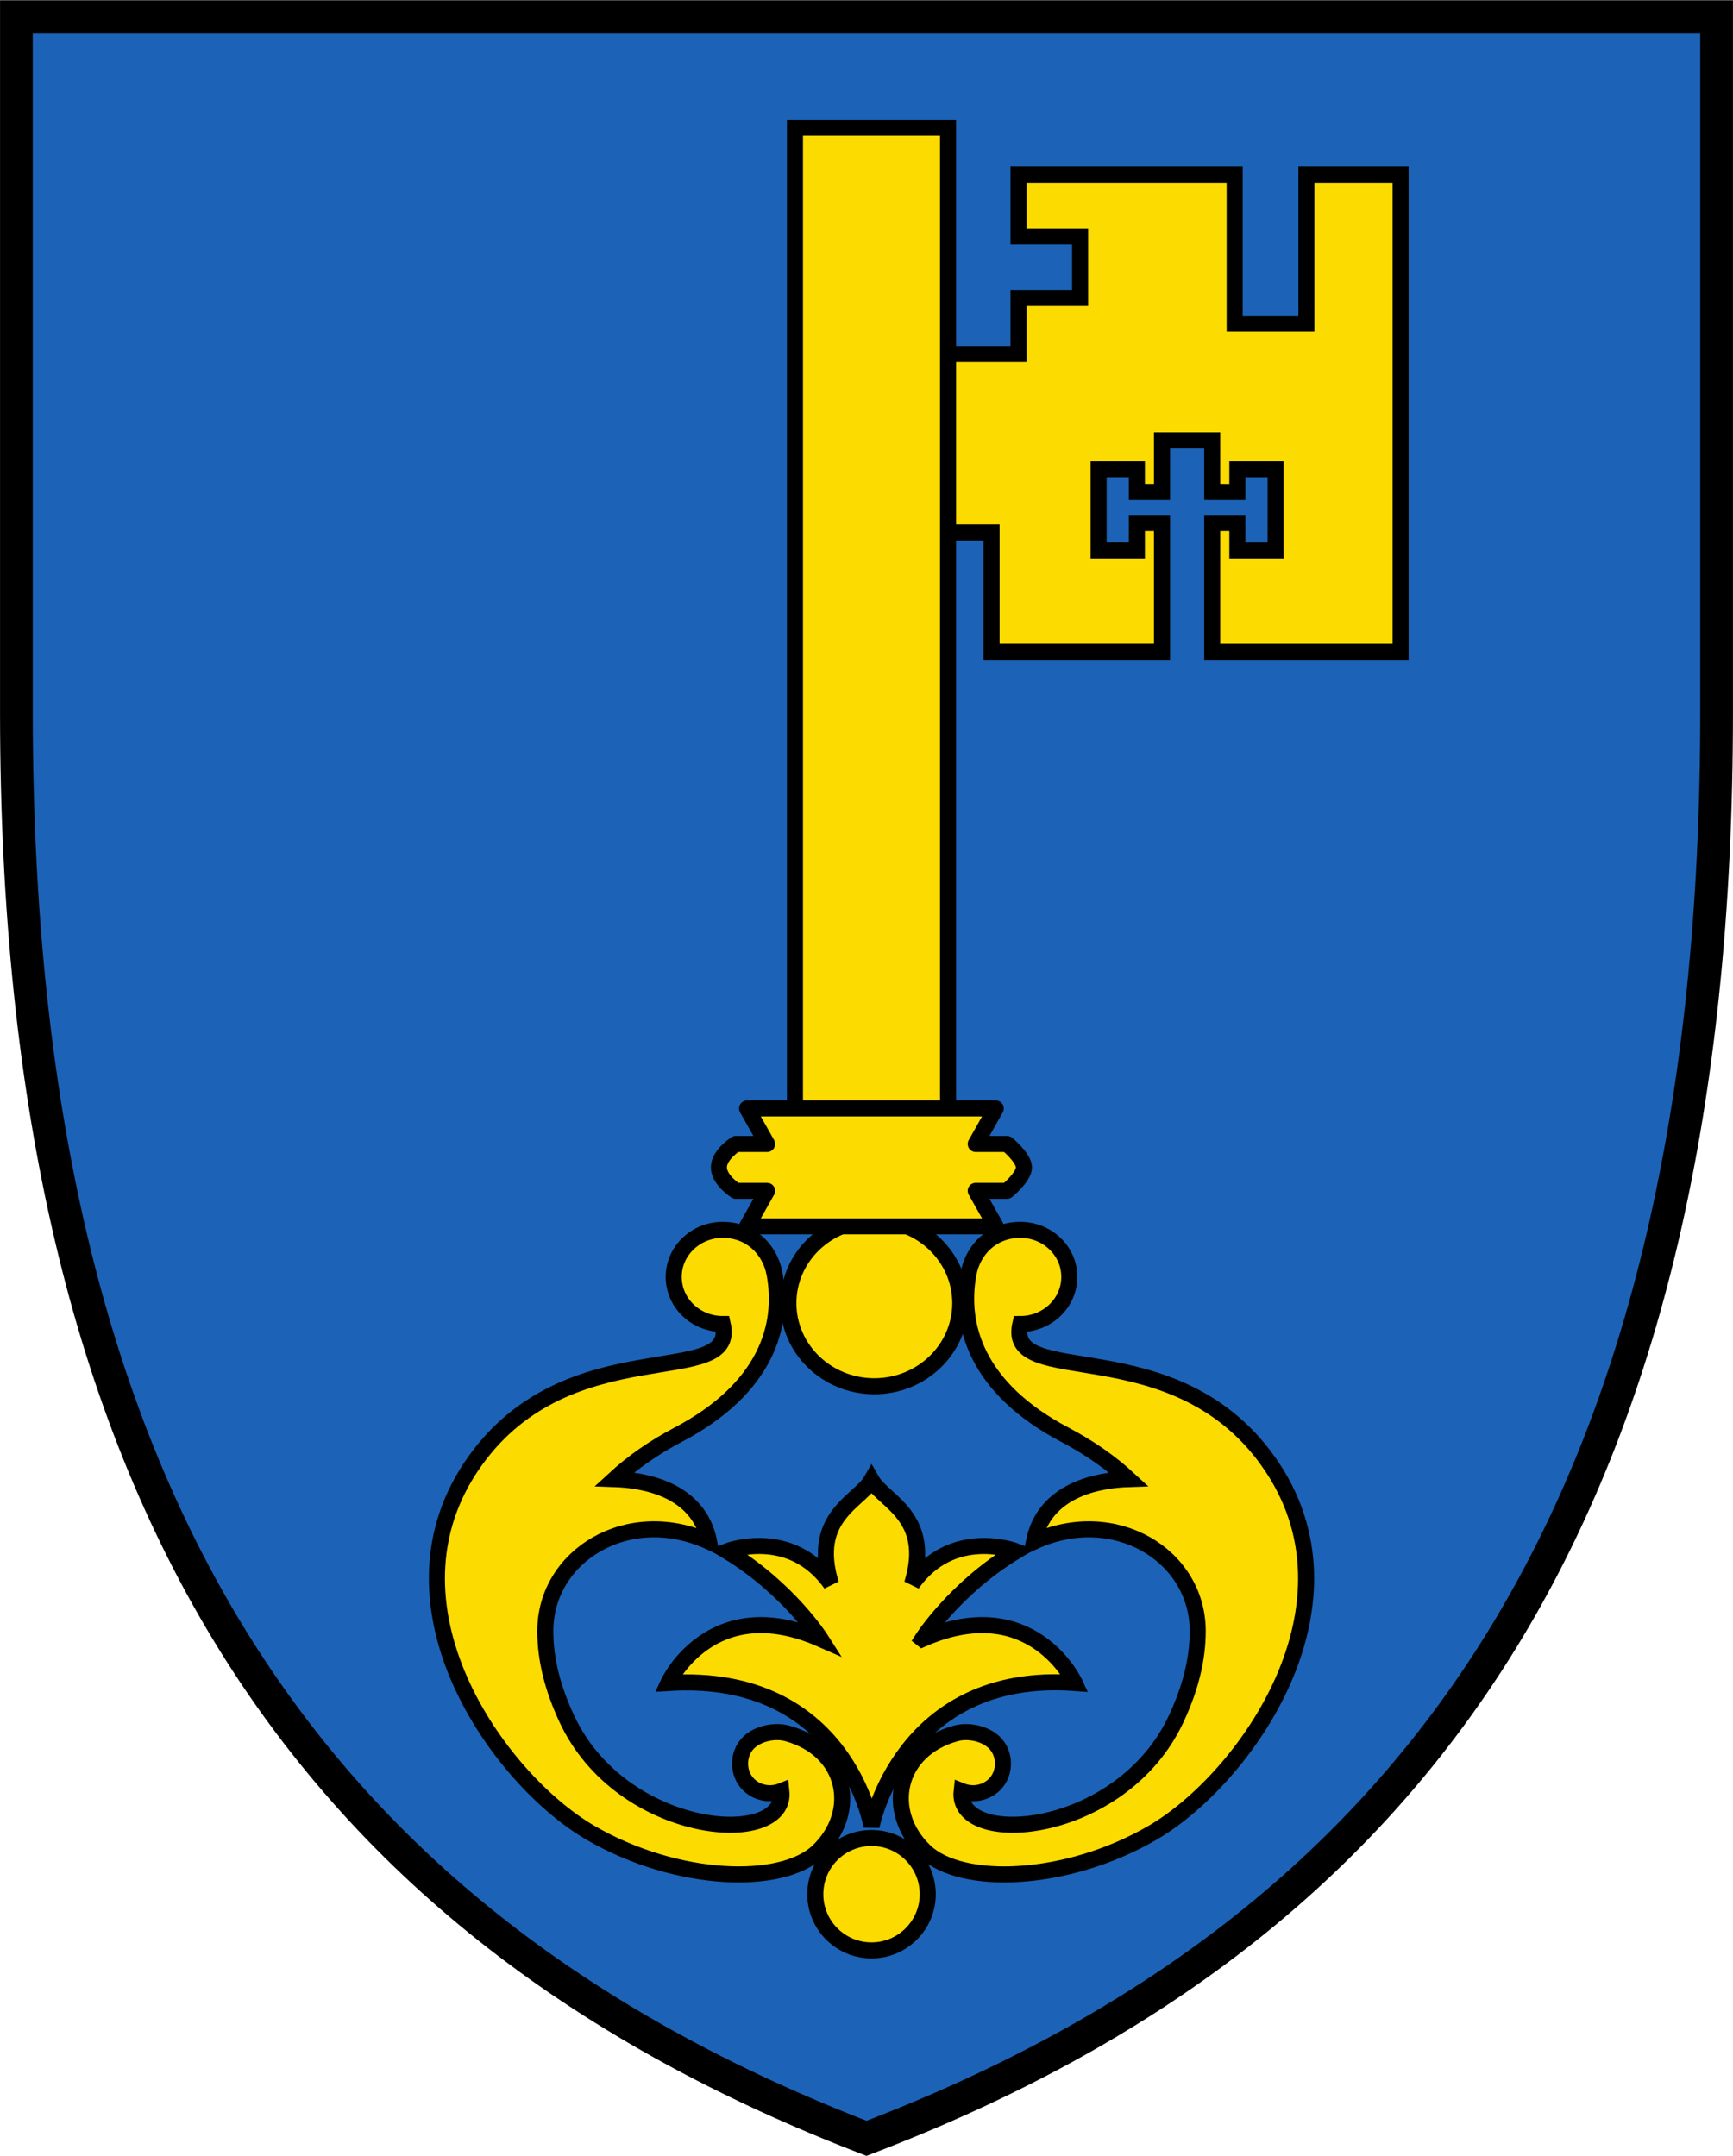 <?xml version="1.0" encoding="UTF-8"?>
<svg width="540" height="672" version="1.1" xml:space="preserve" xmlns="http://www.w3.org/2000/svg"><g stroke="#000"><path d="M534.89 222.03c0 245.47-90.405 377.78-264.89 444.44C96.42 599.548 5.11 467.49 5.11 222.03V5.17h529.78z" fill="#1c63b7" stroke-width="10.2"/><g fill="#fcdb00" stroke-width="1.295"><path d="m385.56 153.35v-7.073h11.92v25.332h-11.92v-8.564h-7.83v40.115h58.693v-148.7h-29.346v46.4h-22.361v-46.4h-67.357v19.192h19.192v19.19h-19.192v17.514h-37.736v55.623h29.347v37.176h53.11v-40.115h-7.83v8.564h-11.92v-25.332h11.92v7.073h7.83v-16.055h15.65v16.055z" stroke-width="5"/><g transform="translate(-1.314 -4.256) scale(3.862)"><ellipse transform="translate(0 -.53)" cx="70.884" cy="106.8" rx="6.934" ry="6.707" stroke-linejoin="round"/><path d="M63.841 140.99c-.981-.268-2.324 0-3.084.73-.942.906-.942 2.519 0 3.424.71.683 1.754.85 2.628.502.518 4.673-12.885 3.7-17.322-5.848-1.128-2.428-1.726-4.751-1.726-7.06 0-6.103 6.698-10.203 13.22-7.216-.854-4.203-5.158-4.97-7.641-5.054 1.469-1.353 3.189-2.552 5.118-3.566 7.133-3.75 8.57-8.814 7.802-12.98-.38-2.062-2-3.567-4.185-3.567s-3.955 1.702-3.955 3.8c0 2.1 1.77 3.8 3.955 3.8 1.243 5.397-12.299.326-19.967 11.032-8.281 11.562 1.877 25.72 9.309 30.034 6.945 4.03 15.42 4.306 18.362 1.479 3.321-3.192 2.306-8.189-2.514-9.51zm38.788-22.003c-7.668-10.706-21.21-5.635-19.968-11.031 2.184 0 3.955-1.701 3.955-3.8 0-2.1-1.77-3.801-3.955-3.801-2.184 0-3.804 1.504-4.185 3.568-.768 4.164.67 9.229 7.803 12.979 1.929 1.014 3.649 2.213 5.117 3.566-2.482.085-6.787.85-7.64 5.054 6.522-2.987 13.22 1.113 13.22 7.215 0 2.31-.598 4.633-1.727 7.06-4.437 9.548-17.84 10.522-17.322 5.849.875.348 1.918.18 2.628-.502.942-.905.942-2.518 0-3.423-.76-.73-2.102-.999-3.084-.73-4.82 1.32-5.834 6.317-2.513 9.509 2.943 2.828 11.416 2.552 18.362-1.48 7.432-4.312 17.59-18.471 9.309-30.032z"/><path d="M74.753 133.38s2.612-4.101 7.56-7.09c0 0-5.113-1.982-8.385 2.641 1.684-5.457-2.291-6.65-3.27-8.377-.98 1.728-4.955 2.92-3.272 8.377-3.27-4.623-8.384-2.642-8.384-2.642 4.949 2.99 7.56 7.092 7.56 7.092-8.865-3.893-12.302 3.545-12.302 3.545 14.295-.903 16.398 11.576 16.398 11.576s2.424-12.589 16.398-11.576c0 0-3.437-7.438-12.302-3.545z"/><circle transform="translate(0 -.53)" cx="70.657" cy="154.5" r="4.536" stroke-linejoin="round"/><path d="M64.48 11.422h12.354V96.66H64.48z"/></g><path d="m232.79 345.48 6.237 11.073h-9.76s-5.267 3.345-5.267 7.3 5.266 7.3 5.266 7.3h9.76l-6.236 11.071h77.485l-6.236-11.071h9.76s5.266-4.3 5.266-7.3-5.266-7.3-5.266-7.3h-9.76l6.236-11.073h-38.742z" stroke-linecap="round" stroke-linejoin="round" stroke-width="5"/></g></g></svg>
